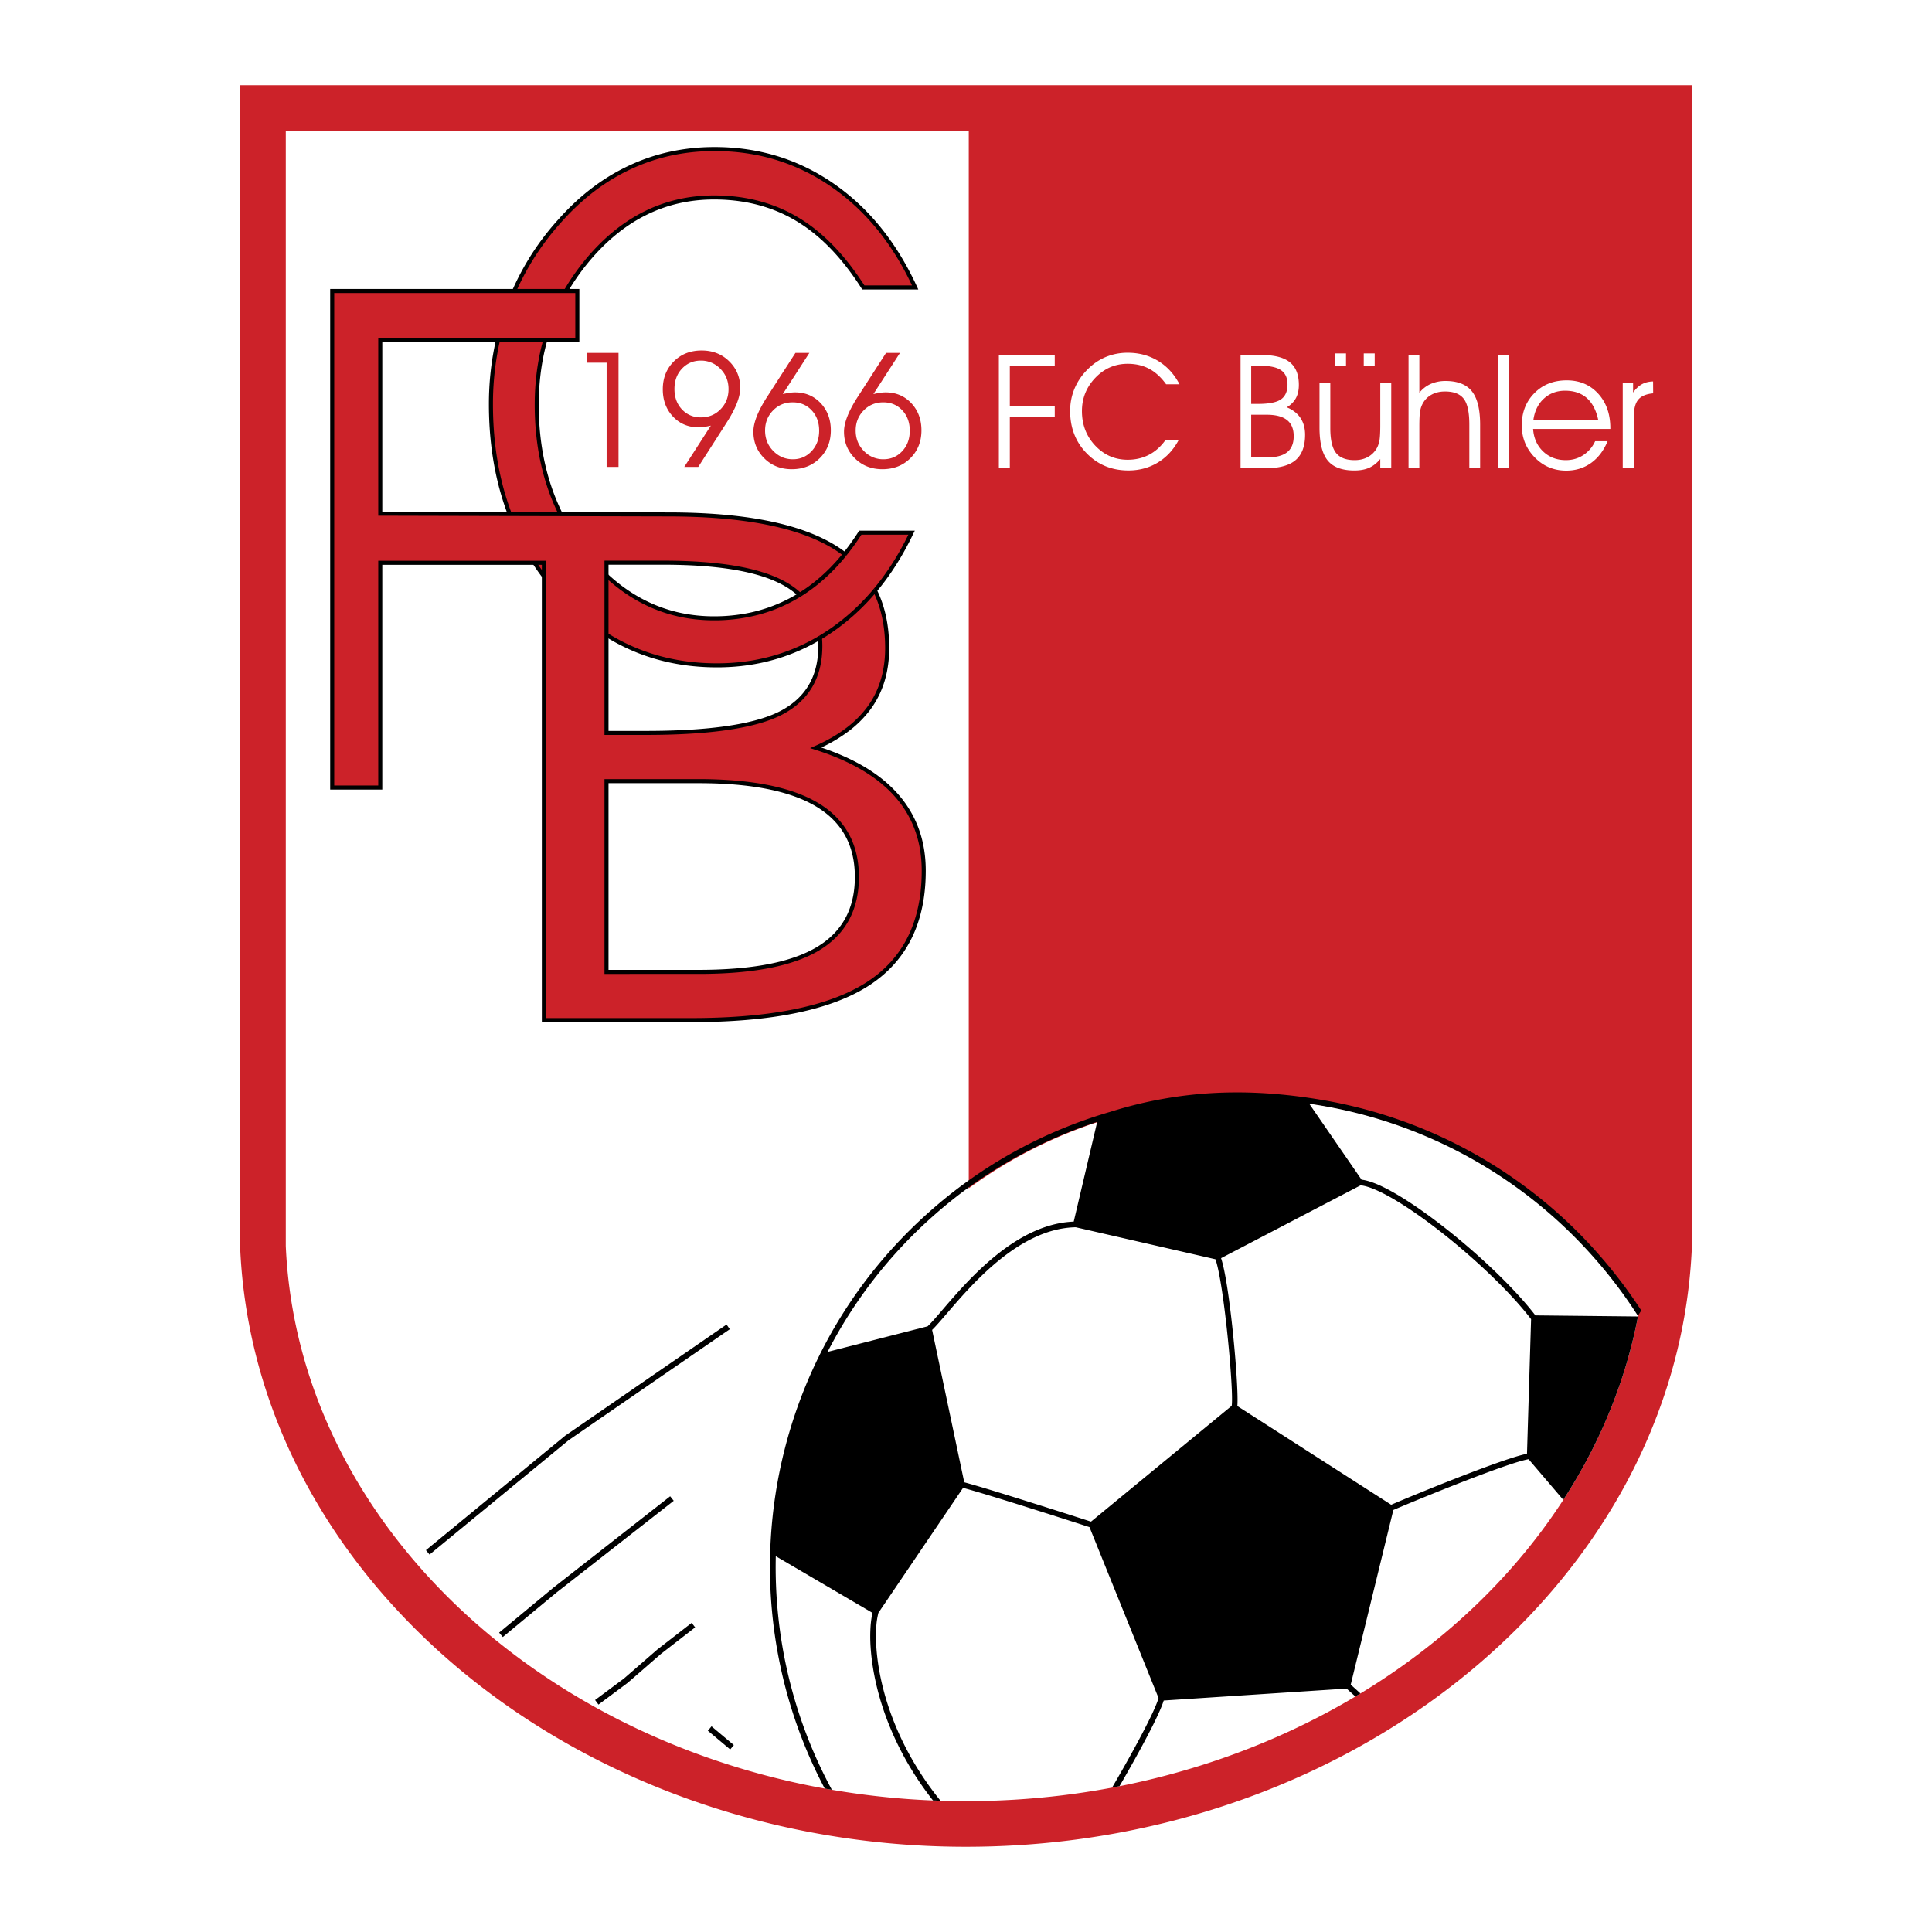 <svg xmlns="http://www.w3.org/2000/svg" width="2500" height="2500" viewBox="0 0 192.756 192.756"><path fill-rule="evenodd" clip-rule="evenodd" fill="#fff" d="M0 0h192.756v192.756H0V0z"/><path d="M168.795 124.498v.012a53.454 53.454 0 0 1-2.381 13.559 56.546 56.546 0 0 1-5.613 12.426c-12.082 20.01-36.551 33.758-64.423 33.758h-.013c-5.395 0-10.674-.52-15.771-1.502a80.567 80.567 0 0 1-14.621-4.279c-23.96-9.578-40.967-30.072-42.011-53.973V8.504H168.795v115.994zm-5.318 6.551a47.545 47.545 0 0 0-4.352-5.688c-16.115-18.086-43.207-20.889-62.471-6.803V13.056H28.513v111.247c.963 22.051 16.812 41.025 39.148 49.953a75.786 75.786 0 0 0 13.786 4.031 78.985 78.985 0 0 0 14.917 1.414h.013c26.251 0 49.235-12.85 60.53-31.555a52.026 52.026 0 0 0 5.166-11.428 48.63 48.63 0 0 0 1.404-5.669z" fill="#cc2229"/><path d="M49.796 162.887l5.409-4.481.005-.004 11.651-9.117.356.449-11.65 9.118v-.002l-5.403 4.476-.368-.439zM70.989 172.238l2.227 1.869-.364.436-2.228-1.869.365-.436zM59.372 169.609l2.895-2.156 3.315-2.881.012-.01 3.414-2.648.346.449-3.407 2.643-3.317 2.883-.017.013-2.904 2.164-.337-.457zM42.495 154.66l13.879-11.41.019-.016 16.096-11.086.322.467-16.088 11.082-13.868 11.401-.36-.438z"/><path d="M61.71 46.587h-1.187v-10.4H58.54v-.976h3.17v11.376zm8.222-4.944c.778 0 1.435-.272 1.962-.813.528-.542.792-1.208.792-2 0-.8-.269-1.478-.808-2.026a2.643 2.643 0 0 0-1.963-.824c-.744 0-1.368.267-1.87.797-.504.531-.754 1.211-.754 2.038 0 .824.248 1.501.747 2.032.497.529 1.129.796 1.894.796zm-.266 4.944h-1.397l2.653-4.123a8.022 8.022 0 0 1-.672.128 3.917 3.917 0 0 1-.552.042c-1.032 0-1.885-.36-2.56-1.077-.675-.72-1.011-1.624-1.011-2.712 0-1.121.365-2.045 1.094-2.776.728-.734 1.656-1.099 2.781-1.099 1.104 0 2.021.36 2.752 1.082.733.72 1.099 1.608 1.099 2.659 0 .913-.469 2.091-1.408 3.534-.088.139-.154.245-.203.32l-2.576 4.022zm9.42-6.445c-.778 0-1.435.272-1.962.813-.528.542-.792 1.208-.792 2 0 .802.269 1.48.811 2.034.542.555 1.195.833 1.96.833.744 0 1.368-.27 1.869-.806.504-.536.755-1.218.755-2.045 0-.824-.249-1.501-.747-2.032-.496-.531-1.128-.797-1.894-.797zm.275-4.931h1.389l-2.653 4.109c.243-.056.467-.099.672-.128.203-.03.387-.043.552-.043 1.032 0 1.885.36 2.56 1.078.675.72 1.011 1.624 1.011 2.712 0 1.115-.368 2.04-1.102 2.773s-1.664 1.102-2.789 1.102c-1.104 0-2.019-.36-2.744-1.083-.728-.72-1.091-1.611-1.091-2.667 0-.907.47-2.083 1.408-3.531.094-.142.163-.248.21-.323l2.577-3.999zm8.766 4.931c-.779 0-1.435.272-1.963.813-.528.542-.792 1.208-.792 2 0 .802.27 1.48.811 2.034a2.637 2.637 0 0 0 1.96.833c.744 0 1.368-.27 1.869-.806.504-.536.755-1.218.755-2.045 0-.824-.248-1.501-.747-2.032-.496-.531-1.128-.797-1.893-.797zm.275-4.931h1.389l-2.653 4.109c.242-.056.466-.099.672-.128.203-.03.386-.043.552-.043 1.032 0 1.886.36 2.56 1.078.675.72 1.011 1.624 1.011 2.712 0 1.115-.368 2.04-1.101 2.773-.734.733-1.664 1.102-2.79 1.102-1.104 0-2.019-.36-2.744-1.083-.728-.72-1.09-1.611-1.09-2.667 0-.907.469-2.083 1.408-3.531l.211-.323 2.575-3.999z" fill-rule="evenodd" clip-rule="evenodd" fill="#cc2229"/><path d="M99.656 46.716V35.421h5.576v1.109h-4.482v3.955h4.482v1.118h-4.482v5.112h-1.094v.001zm16.69-8.372c-.506-.702-1.072-1.221-1.699-1.552-.625-.331-1.34-.495-2.139-.495-1.258 0-2.332.466-3.225 1.395-.893.932-1.338 2.039-1.338 3.323 0 1.363.445 2.515 1.332 3.452.887.935 1.961 1.403 3.23 1.403.781 0 1.488-.165 2.117-.49.631-.326 1.178-.813 1.645-1.459h1.318c-.516.961-1.209 1.705-2.078 2.232-.869.524-1.844.786-2.926.786-1.66 0-3.045-.567-4.154-1.699-1.109-1.13-1.662-2.547-1.662-4.242 0-.791.15-1.541.449-2.25a5.897 5.897 0 0 1 1.32-1.917 5.52 5.52 0 0 1 1.809-1.221 5.633 5.633 0 0 1 2.178-.415c1.123 0 2.131.272 3.029.82.896.548 1.605 1.324 2.127 2.327h-1.333v.002zm8.486 3.034v4.26h1.559c.916 0 1.592-.172 2.027-.519.438-.347.656-.881.656-1.599 0-.72-.221-1.255-.666-1.609-.445-.355-1.117-.532-2.018-.532h-1.558v-.001zm0-4.879V40.3h.666c1.096 0 1.863-.15 2.301-.452.438-.305.656-.8.656-1.488 0-.646-.211-1.117-.635-1.414-.426-.299-1.104-.447-2.033-.447h-.955zm-1.062-1.078h2.102c1.279 0 2.217.241 2.818.726.6.484.898 1.236.898 2.261 0 .517-.1.958-.301 1.327a2.351 2.351 0 0 1-.908.9c.609.254 1.066.609 1.371 1.067.305.458.459 1.017.459 1.678 0 1.149-.318 1.991-.951 2.529s-1.631.808-2.992.808h-2.496V35.421zm7.878 2.762h1.078v4.53c0 1.162.188 1.986.566 2.47.375.484.998.726 1.861.726.492 0 .924-.101 1.295-.299a2.29 2.29 0 0 0 .898-.863c.131-.222.223-.487.281-.789.055-.302.084-.829.084-1.578v-4.196h1.094v8.533h-1.094v-.924c-.33.405-.701.696-1.109.876-.406.183-.902.273-1.482.273-1.229 0-2.115-.333-2.656-.998-.543-.665-.816-1.766-.816-3.307v-4.454zm4.414-1.652V35.26h1.092v1.271h-1.092zm-2.863 0V35.26h1.094v1.271h-1.094zm7.332-1.11h1.078v3.765a3.038 3.038 0 0 1 1.135-.879 3.624 3.624 0 0 1 1.484-.294c1.199 0 2.074.342 2.621 1.027.549.686.824 1.8.824 3.341v4.334h-1.078v-4.35c0-1.236-.186-2.097-.559-2.579-.373-.484-.994-.726-1.869-.726-.498 0-.932.101-1.307.299s-.67.484-.889.855a2.422 2.422 0 0 0-.283.797c-.055.296-.08.815-.08 1.554v4.149h-1.078V35.421h.001zm8.899 11.295V35.421h1.092v11.294h-1.092v.001zm11.23-3.919h-7.703c.066.929.404 1.679 1.01 2.253.604.572 1.357.858 2.264.858.641 0 1.219-.167 1.729-.498a3.274 3.274 0 0 0 1.186-1.388h1.242c-.393.945-.945 1.668-1.654 2.174-.713.506-1.535.76-2.471.76-1.242 0-2.293-.442-3.15-1.326-.857-.885-1.287-1.949-1.287-3.188 0-1.3.422-2.372 1.262-3.219.838-.85 1.914-1.273 3.221-1.273 1.285 0 2.33.442 3.139 1.324.809.884 1.215 2.033 1.215 3.446v.077h-.003zm-1.211-.923c-.205-.958-.588-1.681-1.141-2.166-.553-.485-1.273-.726-2.162-.726-.826 0-1.529.26-2.104.781s-.924 1.223-1.053 2.11h6.46v.001zm3.561 4.842h-1.11v-8.533h1.033v.985c.268-.378.561-.654.879-.831.32-.175.691-.268 1.115-.278l.008 1.187c-.689.061-1.182.268-1.477.617-.301.349-.449.916-.449 1.702v5.151h.001z" fill-rule="evenodd" clip-rule="evenodd" fill="#fff"/><path d="M86.131 28.676c-1.961-3.077-4.158-5.353-6.592-6.805-2.424-1.451-5.196-2.171-8.297-2.171-4.877 0-9.046 2.043-12.507 6.119-3.46 4.088-5.186 8.942-5.186 14.574 0 5.98 1.726 11.032 5.166 15.142 3.44 4.1 7.609 6.155 12.527 6.155 3.029 0 5.771-.72 8.215-2.148 2.444-1.429 4.569-3.565 6.376-6.398h5.114c-2.002 4.215-4.693 7.479-8.061 9.789-3.369 2.299-7.147 3.449-11.347 3.449-6.438 0-11.809-2.485-16.111-7.456-4.302-4.958-6.448-11.171-6.448-18.603 0-3.472.585-6.758 1.746-9.87a26.06 26.06 0 0 1 5.114-8.408c2.084-2.357 4.425-4.146 7.023-5.354 2.598-1.219 5.412-1.823 8.441-1.823 4.354 0 8.266 1.197 11.747 3.6 3.481 2.404 6.233 5.806 8.256 10.207h-5.176v.001z" fill-rule="evenodd" clip-rule="evenodd" fill="#cc2229"/><path d="M85.457 27.314c.271.381.532.768.785 1.161h4.749c-1.994-4.229-4.679-7.51-8.054-9.84a19.848 19.848 0 0 0-5.49-2.674c-1.938-.594-3.986-.89-6.143-.89-1.502 0-2.949.149-4.341.45-1.393.3-2.731.751-4.015 1.354l-.001.001c-1.85.86-3.57 2.019-5.159 3.473a23.94 23.94 0 0 0-1.794 1.825l.001.001-.001.001-.005.005a26.282 26.282 0 0 0-2.943 3.943 25.714 25.714 0 0 0-2.132 4.4 27.232 27.232 0 0 0-1.298 4.765 28.83 28.83 0 0 0-.434 5.035c0 5.317 1.104 10.004 3.315 14.047.428.782.9 1.544 1.416 2.284a25.771 25.771 0 0 0 1.667 2.14h.001l.001.001c2.132 2.462 4.528 4.309 7.187 5.539 2.658 1.23 5.583 1.845 8.772 1.845 2.08 0 4.055-.285 5.927-.854a19.344 19.344 0 0 0 5.306-2.56c2.403-1.648 4.458-3.787 6.162-6.415.332-.511.65-1.042.955-1.591.254-.458.5-.93.737-1.416h-4.683c-1.297 2.015-2.758 3.679-4.382 4.987a16.797 16.797 0 0 1-2.002 1.383l-.001.001a15.572 15.572 0 0 1-3.938 1.629 17.231 17.231 0 0 1-4.376.546h-.002c-2.49 0-4.792-.521-6.907-1.561-2.112-1.039-4.037-2.595-5.775-4.666a21.56 21.56 0 0 1-3.909-6.934c-.869-2.545-1.304-5.325-1.304-8.336v-.001c0-2.838.436-5.482 1.308-7.933.872-2.452 2.18-4.708 3.926-6.771 1.463-1.723 3.053-3.087 4.77-4.092.339-.199.679-.381 1.018-.547 2.112-1.034 4.403-1.552 6.872-1.552h.001c2.258 0 4.344.378 6.252 1.138a14.918 14.918 0 0 1 2.147 1.063h.001c1.773 1.058 3.421 2.546 4.943 4.456.292.37.583.756.87 1.16zm.514 1.483a.076.076 0 0 1-.01-.014v-.001l-.001-.001-.002-.004a28.81 28.81 0 0 0-.827-1.23c-.28-.395-.567-.775-.859-1.142-1.492-1.872-3.104-3.328-4.834-4.36l-.001-.001a14.47 14.47 0 0 0-2.088-1.033c-1.86-.741-3.897-1.109-6.104-1.109h-.001c-2.407 0-4.639.504-6.696 1.511-.339.167-.67.343-.991.531-1.676.981-3.231 2.317-4.666 4.006-1.714 2.025-2.999 4.24-3.854 6.645-.858 2.405-1.286 5.005-1.286 7.799v.001c0 2.968.428 5.705 1.281 8.207a21.2 21.2 0 0 0 3.836 6.805c1.701 2.027 3.582 3.549 5.643 4.562 2.059 1.013 4.302 1.52 6.73 1.52h.002c1.499 0 2.924-.178 4.275-.531a15.219 15.219 0 0 0 3.836-1.589v-.001a15.852 15.852 0 0 0 1.954-1.349c1.612-1.298 3.063-2.961 4.354-4.984l.06-.093h5.55l-.146.292a30.283 30.283 0 0 1-.887 1.723 27.123 27.123 0 0 1-.969 1.614c-1.733 2.673-3.825 4.849-6.271 6.528a19.733 19.733 0 0 1-5.417 2.613c-1.91.581-3.924.871-6.043.871-3.248 0-6.228-.627-8.941-1.883-2.711-1.254-5.152-3.135-7.322-5.643h-.001l-.001-.001a25.883 25.883 0 0 1-1.692-2.172c-.52-.746-1-1.521-1.438-2.322-2.245-4.104-3.366-8.854-3.366-14.238 0-1.747.147-3.448.44-5.104a27.575 27.575 0 0 1 1.318-4.836 26.188 26.188 0 0 1 5.147-8.466h.001l.002-.002.002-.002a25.312 25.312 0 0 1 1.825-1.861c1.618-1.479 3.373-2.662 5.263-3.54a19.109 19.109 0 0 1 4.102-1.383 20.897 20.897 0 0 1 4.424-.459c2.196 0 4.282.303 6.259.908s3.844 1.514 5.602 2.729c3.511 2.424 6.286 5.854 8.324 10.289l.131.285H86.029l-.058-.085z"/><path d="M54.262 51.323v50.457h14.695c8.01 0 13.886-1.207 17.61-3.607 3.725-2.401 5.595-6.163 5.595-11.296 0-2.957-.904-5.453-2.696-7.499-1.792-2.046-4.488-3.631-8.072-4.767 2.369-1.041 4.145-2.377 5.345-4.021 1.184-1.644 1.777-3.619 1.777-5.925 0-4.578-1.762-7.936-5.299-10.101-3.538-2.165-9.055-3.241-16.581-3.241H54.262zm6.249 4.813h5.626c5.47 0 9.459.663 11.968 1.999 2.494 1.325 3.741 3.43 3.741 6.316 0 3.075-1.294 5.287-3.865 6.647-2.571 1.349-7.091 2.022-13.542 2.022h-3.927V56.136h-.001zm0 21.799h9.179c5.298 0 9.257.792 11.875 2.377 2.618 1.585 3.927 3.974 3.927 7.191 0 3.206-1.294 5.594-3.865 7.144-2.571 1.549-6.545 2.318-11.937 2.318h-9.179v-19.03z" fill-rule="evenodd" clip-rule="evenodd" fill="#cc2229"/><path fill-rule="evenodd" clip-rule="evenodd" fill="#cc2229" d="M33.143 78.573V29.034h24.456V33.9h-19.66v17.349h19.66v4.9h-19.66v22.424h-4.796z"/><path d="M123.449 140.281l15.35 9.848c.342-.146.795-.34 1.334-.564.605-.252 1.297-.537 2.029-.834 3.625-1.473 8.547-3.377 10.186-3.688l.408-13.43c-2.975-3.875-8.857-8.99-13.148-11.639-.832-.514-1.604-.934-2.283-1.232-.623-.275-1.158-.443-1.578-.482l-13.922 7.268c.104.303.207.715.309 1.205.133.631.262 1.393.385 2.232.592 4.039 1.059 9.943.93 11.316zm-14.599 11.533l14.035-11.553c.172-.969-.318-7.062-.93-11.215-.123-.836-.25-1.59-.377-2.199-.107-.518-.213-.934-.316-1.211l-13.934-3.193c-5.562.098-10.268 5.582-12.869 8.615-.601.699-1.092 1.271-1.462 1.627l3.206 15.203c2.574.682 11.404 3.526 12.647 3.926zm-15.83-30.418l-.003.002-.002.002.005-.004zm66.318 3.569zm-.018-.022l.004.006.002.002.002.002c-.002 0-.002 0-.002-.002l-.002-.002c-.002-.002-.004-.004-.004-.006zm.008.008c-.002 0-.002-.002-.002-.002l.002.002zm0 0zm-.428.375l.006.006-.006-.006zm.436-.365zm-.424.379h-.002l.002-.002h-.002l-.002-.002-.002-.004v.002l.004.004v.002l.002-.002v.002zm-76.347 9.541l9.981-2.553c.362-.334.862-.918 1.481-1.639 2.631-3.068 7.369-8.588 13.099-8.809l2.342-9.955a46.238 46.238 0 0 0-16.442 9.465l-.004.004c-.001 0-.002 0-.002.002l-.003.002-.002.002h-.001a46.57 46.57 0 0 0-10.449 13.481zm-.282 43.562c-4.098-7.75-5.875-16.367-5.385-24.852.698-12.1 6-23.934 15.74-32.615h.001l.004-.004v-.002c.001 0-.137.117.007-.004a46.774 46.774 0 0 1 18.112-10.035 41.81 41.81 0 0 1 12.131-1.941c2.918-.035 5.838.223 8.816.719a47.265 47.265 0 0 1 27.617 15.24c-.004-.004-.002 0 .002.002v0l.002.002c.006.008.004.006-.002 0l.006.008h.002-.002l-.006-.008.008.008a47.921 47.921 0 0 1 4.416 5.791 7.65 7.65 0 0 0-.312.498l-.01.053a47.063 47.063 0 0 0-4.518-5.963c0 .002 0 0-.002-.002.002.002 0 .002-.006-.006-.002-.004-.002-.002 0 0h.002v.002c.002.002.002.004.004.004-.002 0-.002-.002-.004-.004v-.002l-.006-.006-.002-.004c-.014-.014-.006-.006.002.004a46.706 46.706 0 0 0-28.277-15.209l5.221 7.58c.475.053 1.053.234 1.709.523.697.309 1.494.74 2.352 1.271 4.328 2.672 10.262 7.828 13.281 11.746l10.236.109a49.385 49.385 0 0 1-1.348 5.371 52.068 52.068 0 0 1-5.166 11.428 57.71 57.71 0 0 1-.939 1.496l-3.461-4.055c-1.459.24-6.459 2.178-10.133 3.67-.756.307-1.443.59-2.025.832-.52.217-.975.408-1.336.564l-4.252 17.426a79.379 79.379 0 0 1 .969.877 42.5 42.5 0 0 1-.506.307l-.115-.105a96.211 96.211 0 0 0-.76-.686l-18.246 1.191c-.092.297-.244.682-.445 1.133a38.99 38.99 0 0 1-.932 1.918c-.863 1.68-1.99 3.697-3.035 5.494-.246.049-.494.096-.74.143 1.105-1.887 2.34-4.086 3.268-5.895.367-.713.684-1.359.922-1.893.213-.479.369-.873.445-1.152l-6.889-17.051c-1.16-.375-9.994-3.221-12.613-3.916l-8.443 12.465a7.013 7.013 0 0 0-.213 1.354c-.043.582-.047 1.27.002 2.037.246 3.824 1.804 9.689 6.401 15.359-.25-.008-.499-.018-.748-.027-4.451-5.662-5.977-11.475-6.222-15.295a15.346 15.346 0 0 1-.002-2.115c.038-.506.104-.945.192-1.303l-9.651-5.658c-.182 7.994 1.666 16.047 5.595 23.307-.239-.04-.476-.081-.713-.124z"/><path d="M84.449 55.422a11.248 11.248 0 0 0-.32-.245 18.726 18.726 0 0 1-2.819 2.842 16.325 16.325 0 0 1-1.66 1.173c.105.093.206.188.303.286a16.797 16.797 0 0 0 1.609-1.145 19.216 19.216 0 0 0 2.887-2.911zM87.392 59.11a8.971 8.971 0 0 0-.195-.393 21.788 21.788 0 0 1-4.424 4.05c-.325.222-.654.433-.987.633.017.146.03.294.04.445.396-.234.788-.482 1.174-.746a22.103 22.103 0 0 0 4.392-3.989z" fill-rule="evenodd" clip-rule="evenodd"/><path d="M54.463 55.948H37.738v22.424h-4.393V29.236h24.053v4.462h-19.66V51.451h.201l28.697.073c3.751 0 6.999.268 9.748.805 2.739.535 4.981 1.337 6.729 2.406.37.227.72.466 1.051.719.085-.103.169-.208.253-.313a12.303 12.303 0 0 0-1.094-.749c-1.79-1.095-4.075-1.914-6.861-2.458-2.776-.542-6.033-.812-9.809-.812l-28.511-.074V34.101h19.66V28.833H32.942v49.943h5.199V56.351H54.06v45.63h14.9c4.015 0 7.5-.303 10.45-.908.486-.1.953-.207 1.4-.32 2.332-.59 4.288-1.395 5.865-2.41 1.894-1.221 3.316-2.789 4.266-4.705.947-1.91 1.422-4.164 1.422-6.761 0-1.501-.229-2.887-.688-4.158a10.788 10.788 0 0 0-2.059-3.473c-.911-1.04-2.049-1.961-3.413-2.766-1.235-.728-2.654-1.361-4.257-1.899a15.304 15.304 0 0 0 2.678-1.593 10.871 10.871 0 0 0 2.276-2.279l.002-.003.001-.002a9.204 9.204 0 0 0 .873-1.49c.626-1.344.939-2.861.939-4.55 0-2.264-.426-4.237-1.28-5.921a22.91 22.91 0 0 1-.283.337c.774 1.593 1.16 3.454 1.16 5.584 0 1.63-.301 3.09-.902 4.38a8.567 8.567 0 0 1-.835 1.426 10.479 10.479 0 0 1-2.192 2.195c-.877.66-1.9 1.247-3.071 1.761l-.49.215.51.161c1.778.563 3.334 1.237 4.666 2.023 1.328.783 2.435 1.677 3.315 2.684a10.353 10.353 0 0 1 1.981 3.343c.442 1.228.665 2.568.665 4.023 0 2.536-.46 4.73-1.379 6.583-.917 1.848-2.291 3.363-4.123 4.542-1.541.992-3.456 1.781-5.746 2.359-.452.115-.913.221-1.383.316-2.919.6-6.377.9-10.37.9H54.463V55.948zm6.048-.013h5.626c2.744 0 5.12.167 7.128.501 2.015.336 3.66.843 4.935 1.522a7.948 7.948 0 0 1 1.78 1.265c-.117.075-.235.148-.354.22a7.635 7.635 0 0 0-1.615-1.128v-.001c-1.234-.658-2.839-1.15-4.812-1.479-1.982-.331-4.336-.495-7.062-.495h-5.425v16.582h3.726c4.627 0 8.253-.347 10.871-1.041.508-.135.977-.282 1.405-.441.426-.158.816-.331 1.172-.517l.002-.001c1.251-.662 2.19-1.529 2.815-2.603.626-1.076.941-2.363.941-3.866 0-.245-.009-.484-.028-.717.129-.075.257-.151.384-.229.031.306.046.622.046.946 0 1.573-.333 2.929-.996 4.067-.665 1.141-1.658 2.06-2.977 2.757l-.001.001-.001.001c-.365.191-.771.37-1.218.536-.445.165-.925.316-1.443.454-2.653.703-6.313 1.055-10.973 1.055H60.31V55.935h.201zm0 21.798h9.182c2.662 0 4.989.2 6.98.599.318.063.635.134.949.212 1.585.391 2.935.923 4.047 1.596h.001c1.338.81 2.344 1.83 3.017 3.06.671 1.229 1.007 2.662 1.007 4.304v.001c0 1.636-.332 3.066-.993 4.287a7.247 7.247 0 0 1-.351.582c-.644.966-1.518 1.782-2.619 2.446-1.306.787-2.965 1.374-4.978 1.765-2.002.389-4.356.582-7.064.582H60.31V77.734h.201v-.001zm9.179.403h-8.978v18.627h8.978c2.684 0 5.013-.191 6.989-.574 1.965-.381 3.579-.953 4.844-1.715 1.051-.633 1.883-1.409 2.493-2.324.118-.176.228-.359.331-.549.628-1.161.943-2.528.944-4.097v-.001c0-1.575-.319-2.945-.957-4.111-.637-1.165-1.595-2.133-2.874-2.907-1.078-.653-2.39-1.169-3.935-1.55a20.541 20.541 0 0 0-.931-.207c-1.965-.394-4.266-.591-6.901-.591h-.003v-.001z"/></svg>